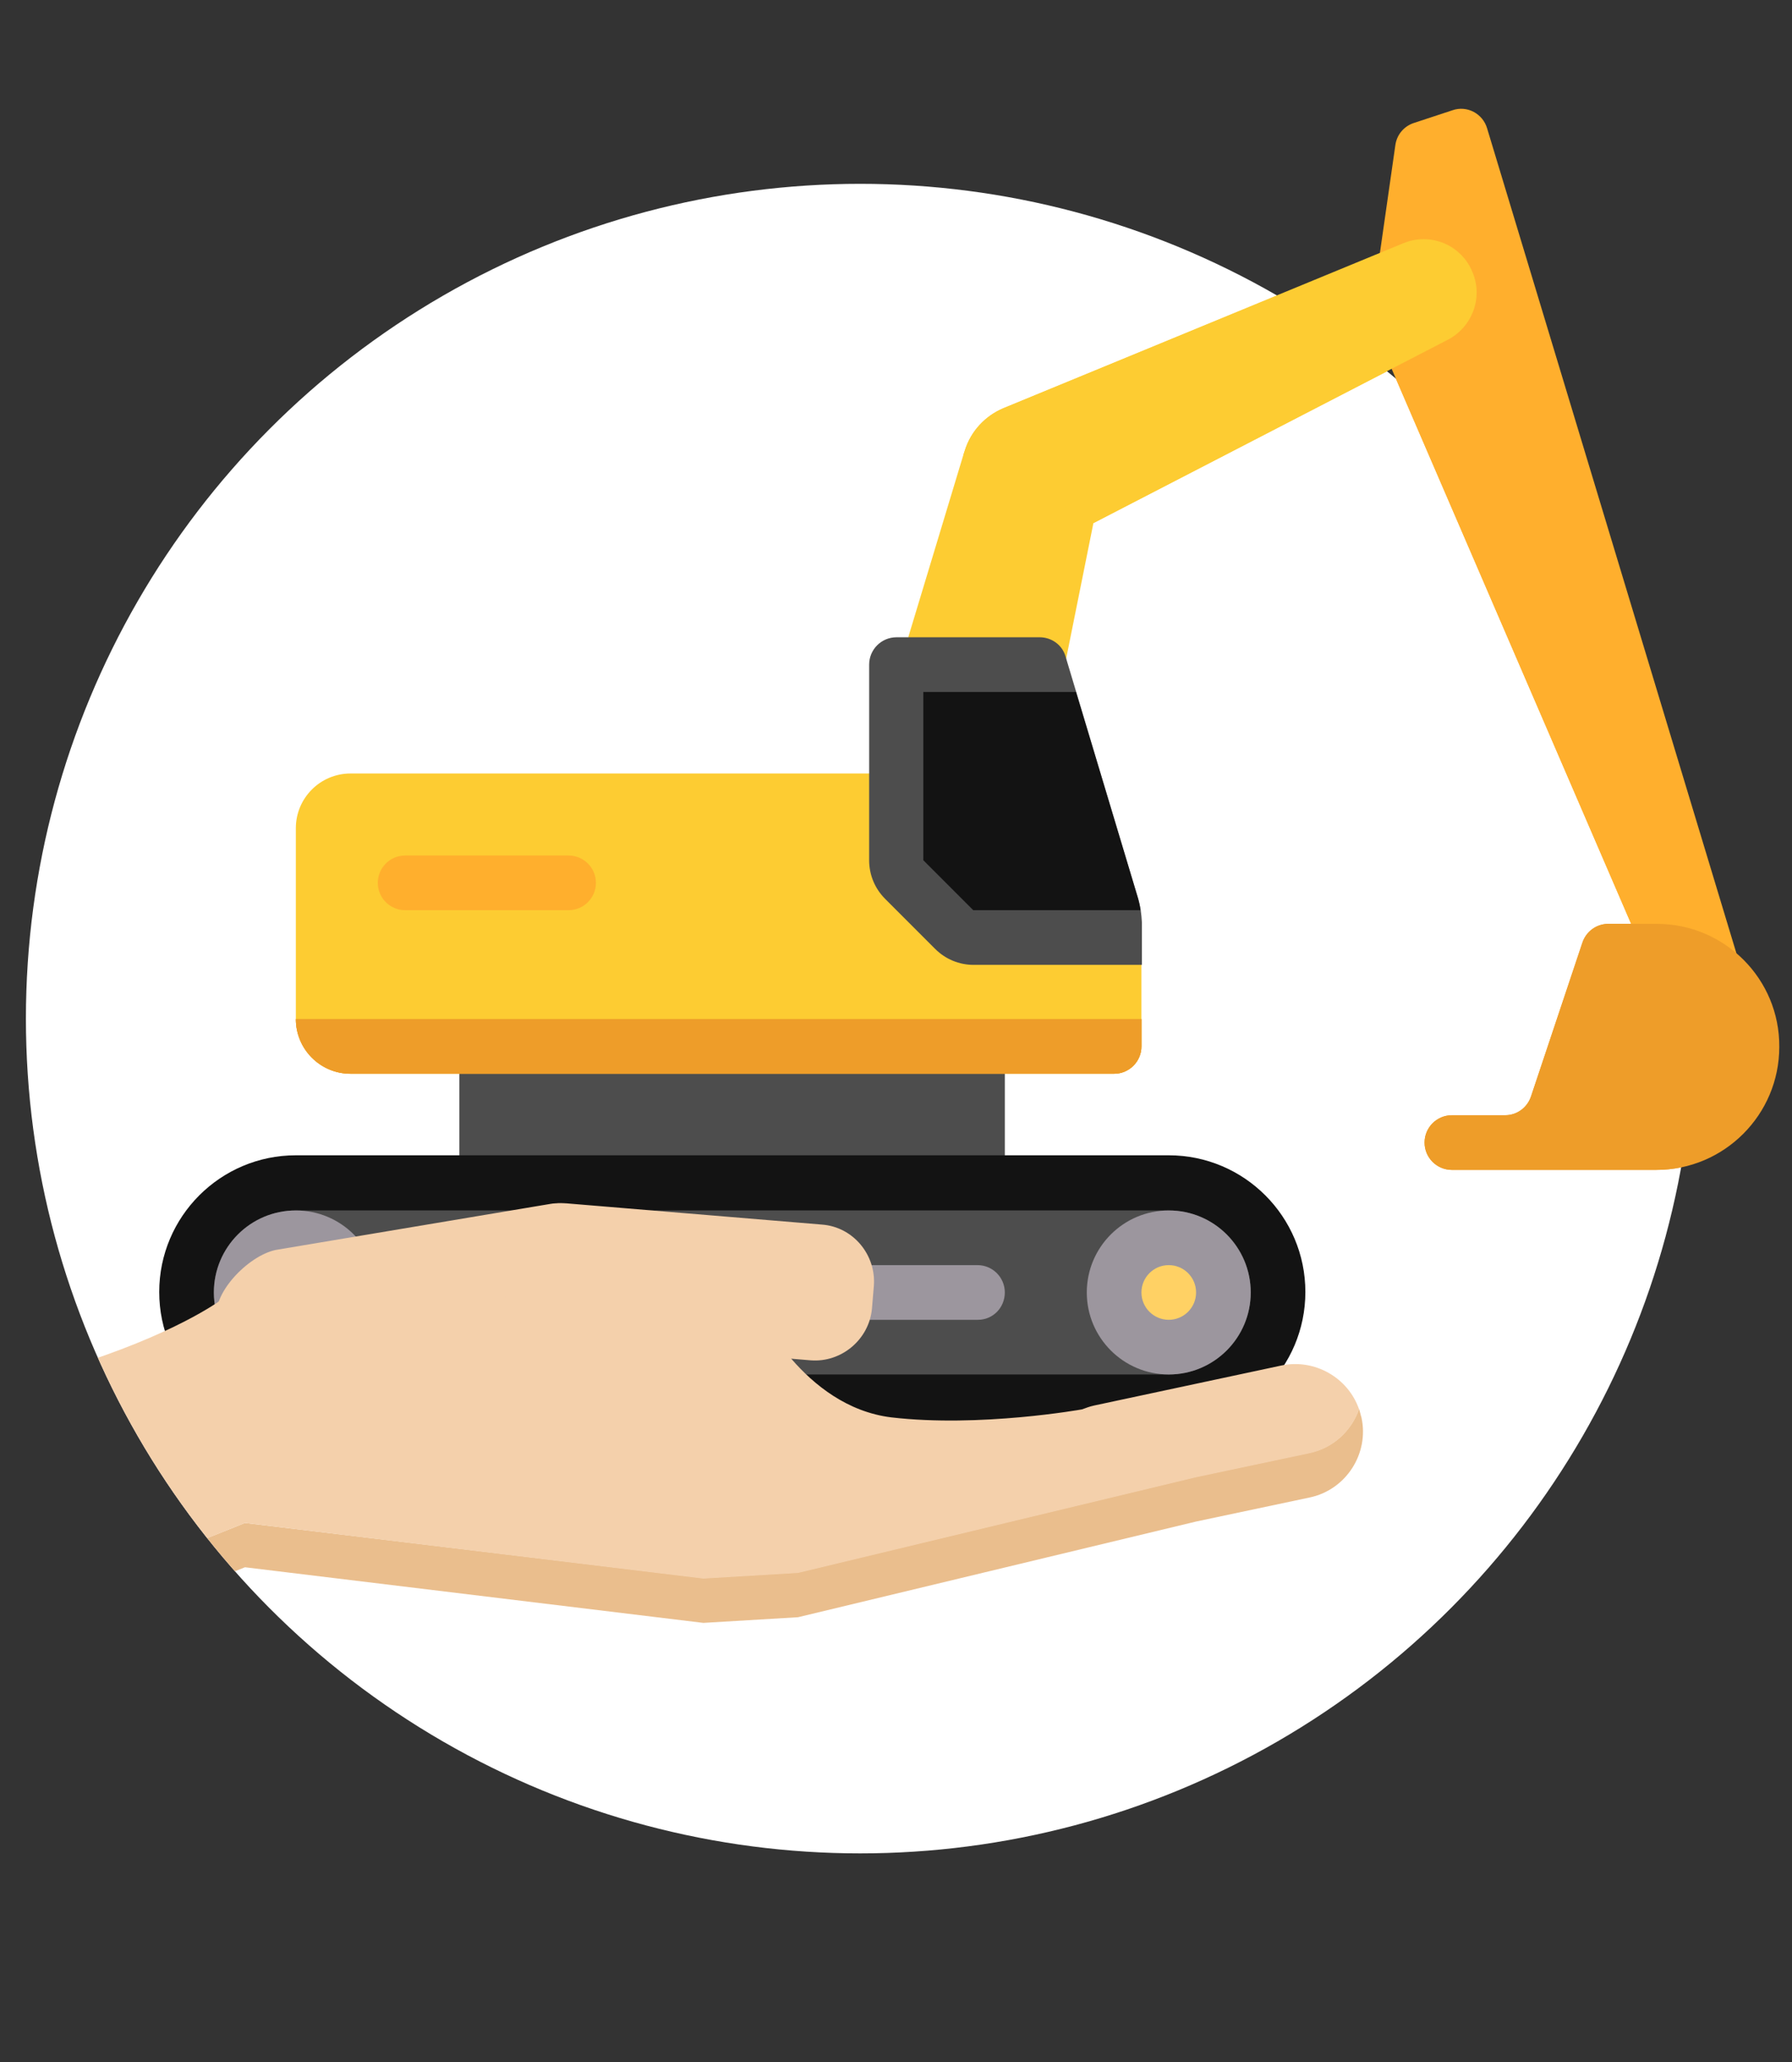 <?xml version="1.0" encoding="utf-8"?>
<!-- Generator: Adobe Illustrator 22.1.0, SVG Export Plug-In . SVG Version: 6.00 Build 0)  -->
<svg version="1.1" id="Слой_1" xmlns="http://www.w3.org/2000/svg" xmlns:xlink="http://www.w3.org/1999/xlink" x="0px" y="0px"
	 viewBox="0 0 380.4 437.5" style="enable-background:new 0 0 380.4 437.5;" xml:space="preserve">
<rect x="0" y="0" width="380.4" height="437.5" fill="#333333" stroke="none"/>
<style type="text/css">
	.st0{display:none;}
	.st1{display:inline;}
	.st2{clip-path:url(#SVGID_2_);}
	.st3{fill:#262626;}
	.st4{fill:#FFAF2D;}
	.st5{fill:#EABE8D;}
	.st6{fill:#F4D0AB;}
	.st7{fill:none;}
	.st8{fill:#FFBA55;}
	.st9{fill:#EE9D29;}
	.st10{display:inline;fill:#1C7F98;}
	.st11{display:inline;fill:#2D6679;}
	.st12{display:inline;fill:#FFFFFF;}
	.st13{display:inline;fill:#C1E3E8;}
	.st14{clip-path:url(#SVGID_4_);}
	.st15{fill:#3A3A3A;}
	.st16{fill:#444343;}
	.st17{fill:#437282;}
	.st18{fill:#FFFFFF;}
	.st19{fill:#2D6679;}
	.st20{fill:#1C7F98;}
	.st21{display:inline;fill:#262626;}
	.st22{clip-path:url(#SVGID_6_);}
	.st23{fill:#FDCC32;}
	.st24{fill:#4D4D4D;}
	.st25{fill:#131313;}
	.st26{fill:#9C969E;}
	.st27{fill:#FFD164;}
	.st28{clip-path:url(#SVGID_6_);fill:none;}
</style>
<g class="st0">
	<g class="st1">
		<defs>
			<circle id="SVGID_1_" cx="183.5" cy="216" r="177.1"/>
		</defs>
		<use xlink:href="#SVGID_1_"  style="overflow:visible;fill:#FFFFFF;"/>
		<clipPath id="SVGID_2_">
			<use xlink:href="#SVGID_1_"  style="overflow:visible;"/>
		</clipPath>
		<g class="st2">
			<polygon class="st3" points="236.6,278 88.8,278 95.3,96 228.9,96 			"/>
			<path class="st4" d="M187.7,481h-53.3c-24,0-43.6-19.6-43.6-43.6L79.9,275.1c0-24,19.6-43.6,43.6-43.6h75.1
				c24,0,43.6,19.6,43.6,43.6l-10.9,162.3C231.2,461.4,211.6,481,187.7,481z"/>
			<path class="st5" d="M194.9,235.5c0-1.3-0.2-2.6-0.6-3.9h-66.6c-0.4,1.3-0.6,2.6-0.6,3.9c0,11.8,15.2,21.4,33.9,21.4
				S194.9,247.3,194.9,235.5z"/>
			<path class="st5" d="M142.3,169.1v49.4c0,7.2-5.9,13.1-13.1,13.1h65.7c-7.2,0-13.1-5.9-13.1-13.1v-49.4"/>
			<ellipse class="st6" cx="162" cy="139.6" rx="61.3" ry="77.8"/>
			<g>
				<polygon class="st7" points="228.3,110.3 228.3,110.3 223.3,110.3 223.9,110.3 				"/>
				<path class="st7" d="M95.8,110.3h4.4c0.1,0,0.5,0,0.6,0L95.8,110.3L95.8,110.3z"/>
			</g>
			<path class="st3" d="M189,49c0,0-14.5,66.9-42.4,95.5c-22.4,23-48.3,35.5-48.3,35.5l2.5-98.8L194.9,49"/>
			<path class="st3" d="M228.3,131.2c0,0-44.1,2.8-68.4-6.8c-19.6-7.7-33.7-20.2-33.7-20.2l60.3-18.1l41.4,30.6"/>
			<g>
				<path class="st4" d="M94,97.7v-27c0-33.3,27.2-60.5,60.5-60.5h15.1c33.3,0,60.5,27.2,60.5,60.5v27H94z"/>
				<path class="st8" d="M177.2,97.7v-84c0-7.4-6.1-13.4-13.4-13.4h-3.4c-7.4,0-13.4,6.1-13.4,13.4v84H177.2z"/>
				<path class="st8" d="M231.5,110.3H92.6c-3.2,0-5.8-2.6-5.8-5.8v-1c0-3.2,2.6-5.8,5.8-5.8h138.8c3.2,0,5.8,2.6,5.8,5.8v1
					C237.2,107.7,234.6,110.3,231.5,110.3z"/>
				<path class="st9" d="M229.1,110.3c0,6.2-27.2,11.3-60.5,11.3h-15.1c-33.3,0-60.5-5.1-60.5-11.3H229.1z"/>
			</g>
		</g>
	</g>
	<g class="st1">
		<path class="st4" d="M94.5,97.6V70.5c0-33.4,27.3-60.7,60.7-60.7h15.2c33.4,0,60.7,27.3,60.7,60.7v27.1H94.5z"/>
		<path class="st8" d="M177.9,97.6V13.4c0-7.4-6.1-13.5-13.5-13.5H161c-7.4,0-13.5,6.1-13.5,13.5v84.2H177.9z"/>
		<path class="st8" d="M232.3,110.2H93.1c-3.2,0-5.8-2.6-5.8-5.8v-1.1c0-3.2,2.6-5.8,5.8-5.8h139.2c3.2,0,5.8,2.6,5.8,5.8v1.1
			C238.1,107.6,235.5,110.2,232.3,110.2z"/>
		<path class="st9" d="M230,110.2c0,6.2-27.3,11.3-60.7,11.3h-15.2c-33.4,0-60.7-5.1-60.7-11.3H230z"/>
	</g>
	<path class="st10" d="M273.6,201.2L185,239.1c0,0,0,63.4,0,88.3c0,24.8,4,56.7,88.5,99.2c84.5-42.5,88.5-74.3,88.5-99.2
		c0-24.8,0-88.3,0-88.3L273.6,201.2z"/>
	<path class="st11" d="M362.1,239.1c0,0,0,63.4,0,88.3c0,24.8-4,56.7-88.5,99.2V201.2L362.1,239.1z"/>
	<polygon class="st12" points="263.2,356.3 219.4,313.2 236.4,295.8 263.2,322.1 310.7,275.4 327.8,292.7 	"/>
	<polygon class="st13" points="327.8,292.7 273.6,346.1 273.6,311.9 310.7,275.4 	"/>
	<path class="st12" d="M273.6,438.1l-4.6-2.3c-39.4-19.8-65.5-39.3-79.8-59.5c-12.7-18-14.5-34.2-14.5-48.9v-95.1l98.9-42.3
		l98.9,42.3v95.1c0,14.8-1.8,30.9-14.5,48.9c-14.3,20.2-40.4,39.7-79.8,59.5L273.6,438.1z M195.4,245.9v81.4
		c0,18.9,0,47.2,78.2,87.6c78.2-40.4,78.2-68.7,78.2-87.6v-81.4l-78.2-33.5L195.4,245.9z"/>
	<path class="st13" d="M273.6,189.9v22.5l78.2,33.5v81.4c0,18.9,0,47.2-78.2,87.6v23.2l4.7-2.3c39.4-19.8,65.5-39.3,79.8-59.5
		c12.7-18,14.5-34.2,14.5-48.9v-95.1L273.6,189.9z"/>
</g>
<g class="st0">
	<g class="st1">
		<defs>
			<circle id="SVGID_3_" cx="195.1" cy="209" r="177.1"/>
		</defs>
		<use xlink:href="#SVGID_3_"  style="overflow:visible;fill:#FFFFFF;"/>
		<clipPath id="SVGID_4_">
			<use xlink:href="#SVGID_3_"  style="overflow:visible;"/>
		</clipPath>
		<g class="st14">
			<path class="st3" d="M377.5,303.8H5.8c-2.2,0-4-1.8-4-4v-21.2c0-2.2,1.8-4,4-4h371.7c2.2,0,4,1.8,4,4v21.2
				C381.5,302,379.7,303.8,377.5,303.8z"/>
			<rect x="26.2" y="303.8" class="st15" width="361.5" height="136.2"/>
			<rect x="26.2" y="324.3" class="st16" width="361.5" height="115.6"/>
		</g>
	</g>
	<g class="st1">
		<path class="st9" d="M263.3,192.5c0,0-4.3-25.1,3.7-53.6s32.1-91.3-4.8-119.3S204.9,7.1,202.5,8.5s-3.1,3.1-3.1,3.1
			s-11.1-6.6-21.2,2.6c-10.1,9.1-28.9,22.3-27,66.2c1.8,43.9,16.3,75,28.9,85c12.6,10,12.6,10,12.6,10"/>
		<g>
			<path class="st5" d="M232.4,145c-0.9-1.9-1.5-4.2-2-6.7v-27.1h-27.9v27.1c-0.4,2.4-1.1,4.5-1.9,6.4c4.8,3.8,10.3,6.2,16.1,6.2
				C222.4,150.9,227.7,148.6,232.4,145z"/>
			<g>
				<path class="st6" d="M200.7,144.7c-6,14-20.9,14.4-28.1,17.5c-14.7,6.3-22.1,25.8-31.1,44.3c-4.8,9.7-18.4,26.2-24.9,34.3
					c-6.5,8.1-6,19.9-6,19.9l2.3,13.6c0,0,28.5-26.7,38.7-39.8c10.2-13.1,21.7-30.7,21.7-30.7l22.1,18.5l4.1,54.2l16.6,1.1V150.9
					C210.6,150.7,205.3,148.4,200.7,144.7z"/>
				<path class="st5" d="M282.5,206.5c-5.1-19.9-7.4-37.9-22.1-44.3c-7.1-3.1-21.9-3.5-28-17.3c-4.7,3.7-10,5.9-15.7,5.9
					c-0.2,0-0.4,0-0.6,0v126.8l68.2,4.7C284.4,282.4,287.6,226.4,282.5,206.5z"/>
			</g>
		</g>
		<g>
			<g>
				<g>
					<path class="st17" d="M46.3,140.1H30.7c-9.3,0-16.9,7.5-16.9,16.6v101.7c0,9.1,7.6,16.6,16.9,16.6H114
						c9.3,0,16.9-7.5,16.9-16.6V156.7c0-9.1-7.6-16.6-16.9-16.6h-14"/>
					<polyline class="st17" points="100,140.1 100,136.3 46.3,136.3 46.3,140.1 					"/>
				</g>
			</g>
			<polyline class="st18" points="46.3,154.6 31.3,154.6 31.3,257.7 113.4,257.7 113.4,154.6 100,154.6 			"/>
			<rect x="46.3" y="135.6" class="st3" width="53.6" height="22.1"/>
			<polygon class="st17" points="89,241.8 74.5,223.3 81.7,217.9 86.9,224.5 97.7,200.9 106,204.6 			"/>
		</g>
		<path class="st19" d="M216.1,204.2c0,0,10.6,0,24.4-8.5c13.8-8.5,14.7-35.1,14.7-35.1l5.1,1.4c0,0-3.2,14.7-0.5,34.4
			c2.8,19.7,11.7,31.5,10.1,44.5c-1.8,15.9-14.7,36.8-14.7,36.8h-39.2"/>
		<path class="st20" d="M216.8,204.2c0,0-10.6,0-24.4-8.5c-13.8-8.5-14.7-35.1-14.7-35.1l-5.1,1.4c0,0,3.2,14.7,0.5,34.4
			s-11.7,31.5-10.1,44.5c1.8,15.9,14.7,36.8,14.7,36.8h39.2"/>
		<g>
			<path class="st6" d="M216.5,44.5c-19.4,0-35.2,0-35.2,46.1c0,19.8,15.8,46.1,35.2,46.1c0.1,0,0.2,0,0.3,0V44.5
				C216.7,44.5,216.6,44.5,216.5,44.5z"/>
			<path class="st5" d="M251.6,90.6c0-45.8-15.6-46.1-34.9-46.1v92.1C236.1,136.3,251.6,109.6,251.6,90.6z"/>
		</g>
		<path class="st9" d="M251.6,59.4h-71c-6.6,0-12-5.4-12-12V35.6c0-6.6,5.4-12,12-12h71c6.6,0,12,5.4,12,12v11.8
			C263.6,54,258.2,59.4,251.6,59.4z"/>
		<path class="st6" d="M45,129.3c0,0,6.7-5.6,11.1-7.7c4.3-2.1,7.4,4.5,9.7,7.7c2.3,3.2,8.8,12.6,2.8,16.7s-15.7,7.7-20.7,3.6
			s-10.1-10.3-8.8-13.5S45,129.3,45,129.3z"/>
	</g>
	<path class="st21" d="M9.7,303.8h297c2.2,0,4-1.8,4-4v-21.2c0-2.2-1.8-4-4-4H9.7c-2.2,0-4,1.8-4,4v21.2
		C5.7,302,7.5,303.8,9.7,303.8z"/>
	<g class="st1">
		<g>
			<path d="M260.9,75H258c-0.8-2-1.9-3.4-2.8-4.3c-2.5-2.5-5.2-3.1-6-3.3c-2.4-0.5-6.3-0.6-10.2-0.5c0,0,0,0,0,0c0,0,0,0,0,0
				l-43.6,0c0,0,0,0,0,0c-4.2-0.1-8.4,0.1-11,0.5c-0.8,0.1-3.6,0.8-6,3.3c-1,1-2,2.4-2.8,4.3h-2.9c-1.5,0-2.7,1.2-2.7,2.7
				s1.2,2.7,2.7,2.7h1.7c0,0.4,0,0.7,0,1.1c0,11.8,8,18.1,15.3,18.9c0.8,0.1,1.5,0.1,2.3,0.1c5,0,9.9-1.8,13.7-5.1
				c3-2.6,6.4-7.2,7.8-15h6.5c1.4,7.8,4.8,12.4,7.8,15c3.8,3.3,8.7,5.1,13.7,5.1c0.8,0,1.5,0,2.3-0.1c7.4-0.8,15.3-7.1,15.3-18.9
				c0-0.4,0-0.7,0-1.1h1.7c1.5,0,2.7-1.2,2.7-2.7C263.6,76.3,262.4,75,260.9,75z"/>
		</g>
	</g>
</g>
<g>
	<g>
		<defs>
			<circle id="SVGID_5_" cx="182.6" cy="216.1" r="177.1"/>
		</defs>
		<use xlink:href="#SVGID_5_"  style="overflow:visible;fill:#FFFFFF;"/>
		<clipPath id="SVGID_6_">
			<use xlink:href="#SVGID_5_"  style="overflow:visible;"/>
		</clipPath>
		<g class="st22">
			<g>
				<path class="st4" d="M308.3,23.4l-8.2,2.7c-2.1,0.7-3.6,2.5-3.9,4.7l-5.3,37l57.9,134.1l23.2,11.6L315.7,27.3
					C314.8,24.1,311.4,22.3,308.3,23.4z"/>
				<path class="st23" d="M312.6,57.9c-2.3-5.8-8.9-8.6-14.7-6.2L213,86.6c-3.8,1.6-6.9,4.8-8.2,9l-0.3,0.9l-11.7,38.7l32.1,11.6
					l7.2-35.8l74.9-38.7C312.4,69.7,314.8,63.4,312.6,57.9z"/>
				<rect x="97.5" y="222" class="st24" width="115.8" height="29"/>
				<path class="st23" d="M236.5,227.8H74.4c-6.4,0-11.6-5.2-11.6-11.6v-40.5c0-6.4,5.2-11.6,11.6-11.6h156.4l10.3,25.9
					c0.8,2.1,1.2,4.2,1.2,6.5V222C242.3,225.2,239.7,227.8,236.5,227.8z"/>
				<path class="st25" d="M248.1,303.1H62.8c-16,0-29-13-29-29s13-29,29-29h185.3c16,0,29,13,29,29
					C277.1,290.1,264.1,303.1,248.1,303.1z"/>
				<path class="st24" d="M62.8,256.8c-9.6,0-17.4,7.8-17.4,17.4s7.8,17.4,17.4,17.4h185.3c9.6,0,17.4-7.8,17.4-17.4
					c0-9.6-7.8-17.4-17.4-17.4H62.8z"/>
				<path class="st26" d="M207.6,280H103.3c-3.2,0-5.8-2.6-5.8-5.8s2.6-5.8,5.8-5.8h104.2c3.2,0,5.8,2.6,5.8,5.8
					S210.8,280,207.6,280z"/>
				<path class="st24" d="M241.6,190.6l-15.4-51.3c-0.7-2.5-3-4.1-5.5-4.1h-30.4c-3.2,0-5.8,2.6-5.8,5.8v41.5c0,3.1,1.2,6,3.4,8.2
					l10.6,10.6c2.2,2.2,5.1,3.4,8.2,3.4h35.7v-9C242.3,193.9,242.1,192.3,241.6,190.6z"/>
				<g>
					<path class="st4" d="M120.7,193.1H86c-3.2,0-5.8-2.6-5.8-5.8c0-3.2,2.6-5.8,5.8-5.8h34.7c3.2,0,5.8,2.6,5.8,5.8
						C126.5,190.5,123.9,193.1,120.7,193.1z"/>
					<circle class="st26" cx="248.1" cy="274.2" r="17.4"/>
				</g>
				<circle class="st27" cx="248.1" cy="274.2" r="5.8"/>
				<circle class="st26" cx="62.8" cy="274.2" r="17.4"/>
				<circle class="st27" cx="62.8" cy="274.2" r="5.8"/>
				<g>
					<g>
						<path class="st9" d="M236.5,227.8H74.4c-6.4,0-11.6-5.2-11.6-11.6l0,0h179.5v5.8C242.3,225.2,239.7,227.8,236.5,227.8z"/>
						<path class="st9" d="M351.7,196h-10.3c-2.5,0-4.7,1.6-5.5,4L325,232.6c-0.8,2.4-3,4-5.5,4h-11.3c-3.2,0-5.8,2.6-5.8,5.8
							c0,3.2,2.6,5.8,5.8,5.8h43.4c14.4,0,26.1-11.7,26.1-26.1l0,0C377.8,207.7,366.1,196,351.7,196z"/>
					</g>
				</g>
				<path class="st25" d="M242.1,193.1c-0.1-0.8-0.3-1.6-0.5-2.4l-13.2-43.9H196v35.7l10.6,10.6L242.1,193.1L242.1,193.1z"/>
			</g>
			<g>
				<path class="st5" d="M288.5,298.9c-1.6,4.6-5.5,8.3-10.5,9.3l-24.1,5.1l-84.5,20.3l-20.1,1.2L52,323.1l-76.5,30.7l-14.8-52.3
					c-1.6,0.3-2.5,0.4-2.5,0.4l17.4,61.3L52,332.5l97.3,11.8l20.1-1.2l84.5-20.3l24.1-5.1c7.7-1.6,12.7-9.3,11-17
					C288.8,300.1,288.7,299.5,288.5,298.9z"/>
				<path class="st6" d="M52,323.1l97.3,11.8l20.1-1.2l84.5-20.3l24.1-5.1c5.1-1.1,8.9-4.8,10.5-9.3c-2.3-6.7-9.4-10.8-16.5-9.3
					l-39.8,8.5c-0.9,0.2-1.7,0.5-2.5,0.8c0,0-21.7,3.9-40.5,1.7c-18.7-2.3-28.3-23-28.3-23l-113.3-2.4c0,0-8.3,6.6-29,13.5
					c-18.4,6.1-49,11.4-57.9,12.9l14.8,52.3L52,323.1z"/>
			</g>
			<path class="st6" d="M121.9,287.9L60,297.6c-5.7,0.9-11.1-3.1-12-8.8l-2-9.1c-0.9-5.7,7.3-13.8,13-14.6l57.9-9.7
				c5.7-0.9,11.1,3.1,12,8.8l1.8,11.7C131.6,281.6,127.7,287,121.9,287.9z"/>
			<path class="st6" d="M172.1,288.6l-54.2-4.5c-6.6-0.5-11.5-6.4-11-13l0.4-4.8c0.5-6.6,6.4-11.5,13-11l54.2,4.5
				c6.6,0.5,11.5,6.4,11,13l-0.4,4.8C184.5,284.2,178.6,289.1,172.1,288.6z"/>
		</g>
		<circle class="st28" cx="182.6" cy="216.1" r="177.1"/>
	</g>
	<g>
		<path class="st4" d="M308.3,23.4l-8.2,2.7c-2.1,0.7-3.6,2.5-3.9,4.7l-5.3,37l57.9,134.1l23.2,11.6L315.7,27.3
			C314.8,24.1,311.4,22.3,308.3,23.4z"/>
		<path class="st23" d="M232.2,110.9l74.9-38.7c5.3-2.6,7.8-8.9,5.5-14.4c-2.3-5.8-8.9-8.6-14.7-6.2L213,86.6
			c-3.8,1.6-6.9,4.8-8.2,9l-0.3,0.9"/>
		<path class="st9" d="M236.5,227.8H74.4c-6.4,0-11.6-5.2-11.6-11.6l0,0h179.5v5.8C242.3,225.2,239.7,227.8,236.5,227.8z"/>
		<path class="st9" d="M351.7,196h-10.3c-2.5,0-4.7,1.6-5.5,4L325,232.6c-0.8,2.4-3,4-5.5,4h-11.3c-3.2,0-5.8,2.6-5.8,5.8
			c0,3.2,2.6,5.8,5.8,5.8h43.4c14.4,0,26.1-11.7,26.1-26.1l0,0C377.8,207.7,366.1,196,351.7,196z"/>
	</g>
</g>
</svg>
